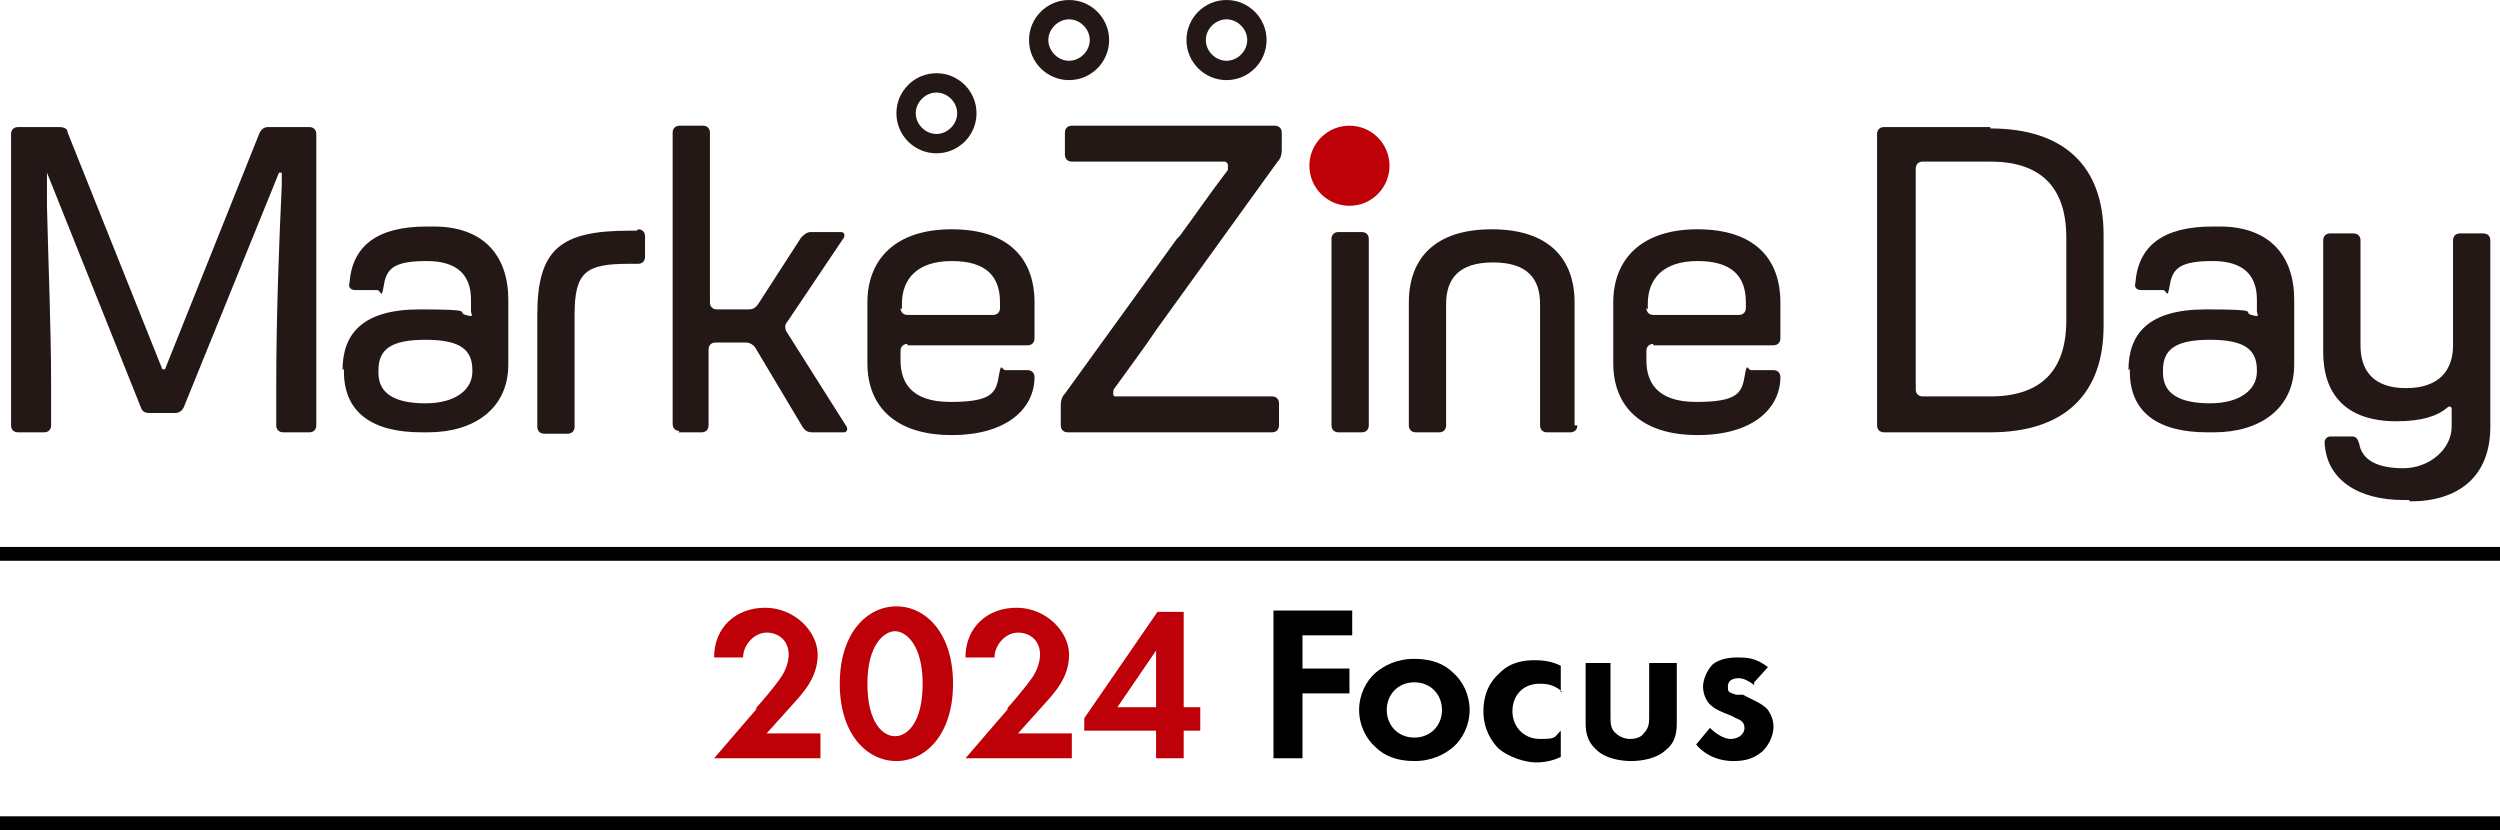 <?xml version="1.0" encoding="UTF-8"?>
<svg id="_レイヤー_1" data-name="レイヤー 1" xmlns="http://www.w3.org/2000/svg" width="181" height="60.1" version="1.1" viewBox="0 0 181 60.1">
  <defs>
    <style>
      .cls-1 {
        fill: #000;
      }

      .cls-1, .cls-2, .cls-3 {
        stroke-width: 0px;
      }

      .cls-4 {
        fill: none;
        stroke: #000;
        stroke-miterlimit: 10;
      }

      .cls-2 {
        fill: #be0008;
      }

      .cls-3 {
        fill: #231815;
      }
    </style>
  </defs>
  <g>
    <path class="cls-3" d="M144.1,9.2h-7.7c-.3,0-.5.2-.5.5v21.1c0,.3.2.5.5.5h7.7c5.3,0,8.2-2.7,8.2-7.7v-6.6c0-5-2.9-7.7-8.2-7.7ZM149.6,23.2c0,3.6-1.8,5.5-5.5,5.5h-4.9c-.3,0-.5-.2-.5-.5V12.2c0-.3.2-.5.5-.5h4.9c3.6,0,5.5,1.8,5.5,5.5v6.1Z"/>
    <path class="cls-3" d="M154.1,26.8c0-2.6,1.4-4.4,5.6-4.4s2.6.2,3.3.4.4,0,.4-.3v-.8c0-1.7-.9-2.8-3.2-2.8s-2.9.5-3.1,1.7-.2.4-.5.4h-1.6c-.3,0-.5-.2-.4-.5.2-2.7,2-4.1,5.6-4.1h.5c3.6,0,5.4,2.1,5.4,5.3v4.7c0,3.2-2.5,4.9-5.8,4.9h-.5c-3.5,0-5.6-1.4-5.6-4.4v-.2ZM163.4,26.8c0-1.5-.9-2.2-3.4-2.2s-3.4.7-3.4,2.2v.2c0,1.5,1.2,2.2,3.4,2.2s3.4-1,3.4-2.3h0Z"/>
    <path class="cls-3" d="M174.4,36.2h-.4c-3.3,0-5.6-1.5-5.7-4.2,0-.2.2-.4.4-.4h1.6c.3,0,.4.2.5.5.2,1.2,1.3,1.8,3.2,1.8s3.5-1.4,3.5-3v-1.3c0-.2-.2-.2-.3-.1-.7.6-1.8,1-3.7,1-3.7,0-5.3-2-5.3-5v-8.1c0-.3.2-.5.5-.5h1.7c.3,0,.5.2.5.5v7.6c0,1.8.9,3.1,3.3,3.1s3.4-1.3,3.4-3.1v-7.6c0-.3.2-.5.5-.5h1.7c.3,0,.5.2.5.5v13.5c0,3.6-2.3,5.4-5.8,5.4Z"/>
    <g>
      <circle class="cls-2" cx="97.7" cy="12" r="2.9"/>
      <path class="cls-3" d="M88.8,1.4c.8,0,1.5.7,1.5,1.5s-.7,1.5-1.5,1.5-1.5-.7-1.5-1.5.7-1.5,1.5-1.5M88.8,0c-1.6,0-2.9,1.3-2.9,2.9s1.3,2.9,2.9,2.9,2.9-1.3,2.9-2.9-1.3-2.9-2.9-2.9h0Z"/>
      <path class="cls-3" d="M77.4,1.4c.8,0,1.5.7,1.5,1.5s-.7,1.5-1.5,1.5-1.5-.7-1.5-1.5.7-1.5,1.5-1.5M77.4,0c-1.6,0-2.9,1.3-2.9,2.9s1.3,2.9,2.9,2.9,2.9-1.3,2.9-2.9S79,0,77.4,0h0Z"/>
      <path class="cls-3" d="M67.8,6.7c.8,0,1.5.7,1.5,1.5s-.7,1.5-1.5,1.5-1.5-.7-1.5-1.5.7-1.5,1.5-1.5M67.8,5.3c-1.6,0-2.9,1.3-2.9,2.9s1.3,2.9,2.9,2.9,2.9-1.3,2.9-2.9-1.3-2.9-2.9-2.9h0Z"/>
      <path class="cls-3" d="M24.8,26.8c0-2.6,1.4-4.4,5.6-4.4s2.6.2,3.3.4.4,0,.4-.3v-.8c0-1.7-.9-2.8-3.2-2.8s-2.9.5-3.1,1.7-.2.4-.5.4h-1.6c-.3,0-.5-.2-.4-.5.2-2.7,2-4.1,5.6-4.1h.5c3.6,0,5.4,2.1,5.4,5.3v4.7c0,3.2-2.5,4.9-5.8,4.9h-.5c-3.5,0-5.6-1.4-5.6-4.4v-.2ZM34.2,26.8c0-1.5-.9-2.2-3.4-2.2s-3.4.7-3.4,2.2v.2c0,1.5,1.2,2.2,3.4,2.2s3.4-1,3.4-2.3h0Z"/>
      <path class="cls-3" d="M46.2,16.6c.3,0,.5.2.5.5v1.5c0,.3-.2.5-.5.5h-.7c-3.1,0-3.9.6-3.9,3.7v8.1c0,.3-.2.5-.5.5h-1.7c-.3,0-.5-.2-.5-.5v-8.1c0-4.8,1.7-6.1,6.7-6.1h.5Z"/>
      <path class="cls-3" d="M49.2,31.2c-.3,0-.5-.2-.5-.5V9.6c0-.3.2-.5.5-.5h1.7c.3,0,.5.2.5.5v12.3c0,.3.2.5.5.5h2.3c.3,0,.5-.1.7-.4l3.1-4.8c.2-.2.4-.4.7-.4h2.2c.2,0,.3.2.2.4l-4.1,6.1c-.2.2-.2.5,0,.8l4.3,6.8c.1.2,0,.4-.2.4h-2.3c-.3,0-.5-.1-.7-.4l-3.4-5.7c-.1-.2-.4-.4-.7-.4h-2.2c-.3,0-.5.2-.5.5v5.5c0,.3-.2.5-.5.5h-1.7Z"/>
      <path class="cls-3" d="M65.7,24.9c-.3,0-.5.2-.5.5v.7c0,1.5.7,3,3.6,3s3.3-.6,3.5-1.8.2-.5.5-.5h1.6c.3,0,.5.2.5.5,0,2.2-1.9,4.2-6,4.2s-6.1-2.1-6.1-5.2v-4.4c0-3.1,2-5.3,6.1-5.3s6,2.1,6,5.3v2.6c0,.3-.2.5-.5.5h-8.7ZM65.2,22.3c0,.3.2.5.5.5h6.2c.3,0,.5-.2.5-.5v-.4c0-1.9-1-3-3.5-3s-3.6,1.3-3.6,3.1v.4Z"/>
      <path class="cls-3" d="M4.9,9.6c0-.3-.3-.4-.6-.4H1.3c-.3,0-.5.2-.5.5v21.1c0,.3.2.5.5.5h1.9c.3,0,.5-.2.5-.5v-2.9c0-4.3-.2-8.7-.3-13v-2.4c0,0,0-.1,0,0l6.8,17c.1.3.3.4.6.4h1.9c.3,0,.5-.2.6-.4l6.9-17c0,0,.2,0,.2,0v.9c-.2,4.3-.4,9.5-.4,14.5v2.9c0,.3.2.5.5.5h1.9c.3,0,.5-.2.5-.5V9.7c0-.3-.2-.5-.5-.5h-3c-.3,0-.5.2-.6.4l-6.8,17c0,.2-.3.2-.3,0L4.9,9.6Z"/>
      <path class="cls-3" d="M88.9,11.9c0,.1,0,.3,0,.4-1.3,1.7-2.6,3.6-3.5,4.8l-.2.2-8.1,11.2c-.2.2-.3.5-.3.8v1.5c0,.3.2.5.5.5h14.8c.3,0,.5-.2.5-.5v-1.6c0-.3-.2-.5-.5-.5h-11.3c-.1,0-.2,0-.2-.2s0-.3.1-.4c1.3-1.8,2.2-3,3-4.2l8.8-12.2c.2-.2.3-.5.3-.8v-1.3c0-.3-.2-.5-.5-.5h-14.7c-.3,0-.5.2-.5.5v1.6c0,.3.2.5.5.5h11c.1,0,.2,0,.3.2Z"/>
      <path class="cls-3" d="M98.6,16.8c.3,0,.5.2.5.5v13.5c0,.3-.2.5-.5.5h-1.7c-.3,0-.5-.2-.5-.5v-13.5c0-.3.2-.5.5-.5h1.7Z"/>
      <path class="cls-3" d="M114.2,30.8c0,.3-.2.5-.5.5h-1.7c-.3,0-.5-.2-.5-.5v-8.8c0-1.8-.9-3-3.4-3s-3.4,1.2-3.4,3v8.8c0,.3-.2.5-.5.5h-1.7c-.3,0-.5-.2-.5-.5v-8.9c0-3.2,1.9-5.3,6-5.3s6,2.1,6,5.3v8.9Z"/>
      <path class="cls-3" d="M119.7,24.9c-.3,0-.5.2-.5.5v.7c0,1.5.7,3,3.6,3s3.3-.6,3.5-1.8.2-.5.5-.5h1.6c.3,0,.5.2.5.5,0,2.2-1.9,4.2-6,4.2s-6.1-2.1-6.1-5.2v-4.4c0-3.1,2-5.3,6.1-5.3s6,2.1,6,5.3v2.6c0,.3-.2.5-.5.5h-8.7ZM119.2,22.3c0,.3.2.5.5.5h6.2c.3,0,.5-.2.5-.5v-.4c0-1.9-1-3-3.5-3s-3.6,1.3-3.6,3.1v.4Z"/>
    </g>
  </g>
  <g>
    <path class="cls-2" d="M54.7,51.3c.2-.2,1.4-1.6,1.8-2.2.3-.4.6-1.1.6-1.7,0-1-.7-1.6-1.6-1.6s-1.7.9-1.7,1.8h-2.1c0-2.2,1.6-3.6,3.7-3.6s3.8,1.7,3.8,3.4-1.1,2.8-1.9,3.7l-1.8,2h3.9v1.8h-7.7l3.1-3.6Z"/>
    <path class="cls-2" d="M60.8,49.5c0-3.7,2-5.6,4.1-5.6s4.1,1.9,4.1,5.6-2,5.6-4.1,5.6-4.1-1.9-4.1-5.6ZM62.8,49.5c0,2.8,1.1,3.8,2,3.8s2-1,2-3.8-1.2-3.8-2-3.8-2,1-2,3.8Z"/>
    <path class="cls-2" d="M72.9,51.3c.2-.2,1.4-1.6,1.8-2.2.3-.4.6-1.1.6-1.7,0-1-.7-1.6-1.6-1.6s-1.7.9-1.7,1.8h-2.1c0-2.2,1.6-3.6,3.7-3.6s3.8,1.7,3.8,3.4-1.1,2.8-1.9,3.7l-1.8,2h3.9v1.8h-7.7l3.1-3.6Z"/>
    <path class="cls-2" d="M85.7,51.2h1.2v1.7h-1.2v2h-2v-2h-5.2v-.9l5.3-7.7h1.9v7ZM83.7,51.2v-4.1l-2.8,4.1h2.8Z"/>
    <path class="cls-1" d="M97.9,46h-3.6v2.4h3.4v1.8h-3.4v4.7h-2.1v-10.7h5.7v1.8Z"/>
    <path class="cls-1" d="M105.2,48.7c.7.6,1.2,1.6,1.2,2.7s-.5,2.1-1.2,2.7c-.6.5-1.5,1-2.8,1s-2.2-.4-2.8-1c-.7-.6-1.2-1.6-1.2-2.7s.5-2.1,1.2-2.7c.6-.5,1.5-1,2.8-1s2.2.4,2.8,1ZM104.4,51.4c0-1.1-.8-2-2-2s-2,.9-2,2,.8,2,2,2,2-.9,2-2Z"/>
    <path class="cls-1" d="M113.1,50.1c-.4-.4-.9-.6-1.6-.6-1.3,0-2,.9-2,2s.8,2,2,2,1-.1,1.5-.6v1.9c-.4.2-1,.4-1.8.4s-2-.4-2.7-1c-.5-.5-1.1-1.4-1.1-2.7s.5-2.2,1.2-2.8c.8-.8,1.8-.9,2.5-.9s1.3.1,1.9.4v1.9Z"/>
    <path class="cls-1" d="M116.6,48v3.9c0,.4,0,.9.4,1.2.2.2.6.4,1,.4s.8-.1,1-.4c.4-.4.4-.8.4-1.2v-3.9h2v4.2c0,.6,0,1.5-.8,2.1-.6.6-1.7.8-2.5.8s-1.9-.2-2.5-.8c-.8-.7-.8-1.5-.8-2.1v-4.2h2Z"/>
    <path class="cls-1" d="M127,49.6c-.5-.4-.9-.5-1.1-.5-.5,0-.8.2-.8.6s0,.4.6.6h.5c.5.3,1.4.6,1.8,1.1.2.3.4.7.4,1.2s-.2,1.2-.8,1.8c-.6.5-1.2.7-2.1.7-1.4,0-2.3-.7-2.7-1.2l1-1.2c.4.4,1,.8,1.5.8s1-.3,1-.8-.4-.6-.6-.7l-.4-.2c-.5-.2-1.1-.4-1.5-.8-.3-.3-.5-.8-.5-1.3s.3-1.2.7-1.6c.5-.4,1.2-.5,1.8-.5s1.3,0,2.2.7l-1,1.1Z"/>
  </g>
  <line class="cls-4" y1="40.1" x2="181" y2="40.1"/>
  <line class="cls-4" y1="59.6" x2="181" y2="59.6"/>
</svg>